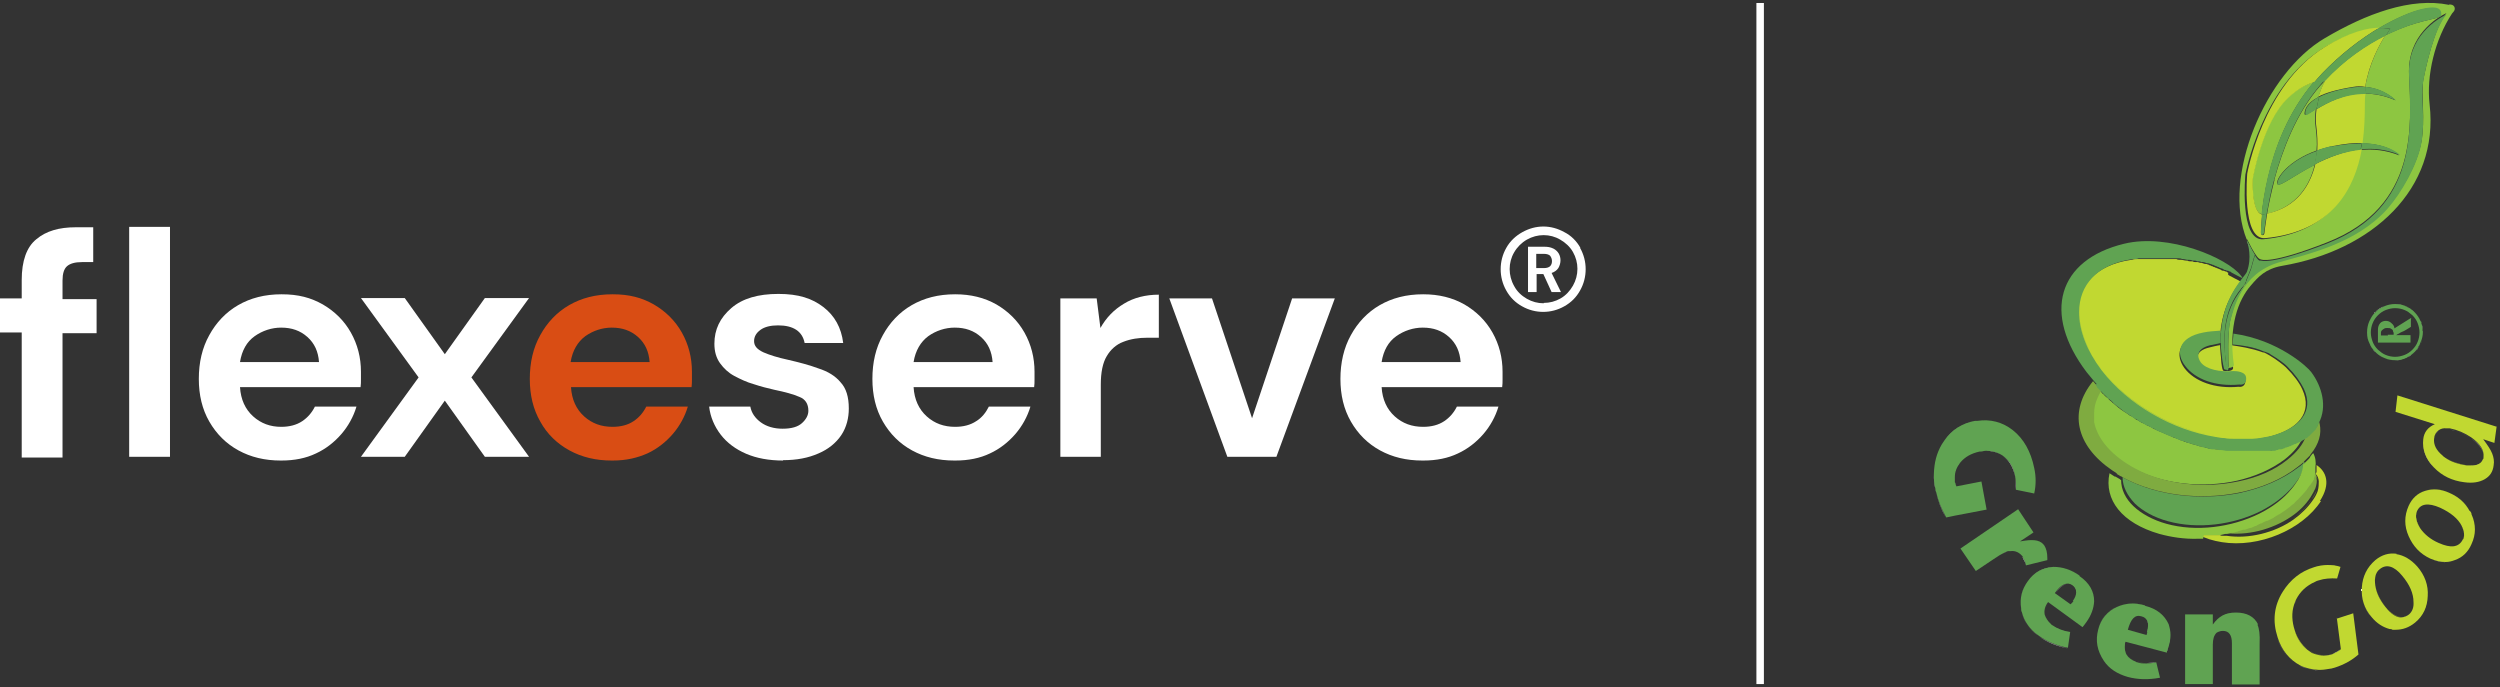 <?xml version="1.0" encoding="UTF-8"?> <svg xmlns="http://www.w3.org/2000/svg" version="1.1" viewBox="0 0 667.7 183.6"><rect x="0" y="0" width="667.7" height="183.6" fill="#333333" stroke="none"/><defs><style> .cls-1, .cls-2 { fill: none; } .cls-3 { fill: #fff; } .cls-4 { fill: #d94d14; } .cls-5 { fill: #8dc641; } .cls-6 { fill: #60a352; } .cls-7 { fill: #7fab40; } .cls-8 { fill: #c1d831; } .cls-2 { stroke: #fff; stroke-miterlimit: 10; stroke-width: 2px; } </style></defs><g><g id="Layer_1"><g><path class="cls-3" d="M5.8,122v-33.2H0v-9.1h5.8v-4.9c0-5.1,1.3-8.8,3.9-10.9,2.6-2.2,6.1-3.2,10.5-3.2h4.7v9.3h-3c-1.9,0-3.2.4-4,1.1-.8.7-1.2,2-1.2,3.8v5h9.1v9.1h-9.1v33.2H5.8ZM34.5,122v-61.4h10.9v61.4h-10.9Z"></path><path class="cls-3" d="M75,123c-4.3,0-8-.9-11.3-2.7-3.3-1.8-5.9-4.4-7.8-7.7-1.9-3.3-2.8-7.1-2.8-11.4,0-4.4.9-8.3,2.8-11.7,1.8-3.3,4.4-6.1,7.7-8,3.3-1.9,7.1-2.9,11.6-2.9s7.8.9,11,2.7c3.1,1.8,5.7,4.3,7.5,7.5,1.8,3.2,2.7,6.7,2.7,10.5,0,.6,0,1.3,0,2,0,.7,0,1.4-.1,2.1h-32.2c.2,3.3,1.4,5.9,3.5,7.8,2.1,1.9,4.6,2.8,7.5,2.8,2.2,0,4.1-.5,5.6-1.5,1.5-1,2.6-2.3,3.4-3.9h11.1c-.8,2.7-2.2,5.2-4,7.3-1.9,2.2-4.2,4-6.8,5.2-2.7,1.3-5.8,1.9-9.2,1.9ZM75.1,87.5c-2.5,0-5,.8-7.1,2.3-2.1,1.5-3.4,3.8-3.9,6.9h21.1c-.2-2.8-1.2-5-3.1-6.7-1.9-1.7-4.2-2.5-7-2.5Z"></path><path class="cls-3" d="M96.4,122l15.4-21.2-15.4-21.2h11.7l10.7,15,10.7-15h11.8l-15.4,21.2,15.4,21.2h-11.8l-10.7-15-10.7,15h-11.7Z"></path><path class="cls-4" d="M163.4,123c-4.3,0-8-.9-11.3-2.7-3.3-1.8-6-4.4-7.8-7.7-1.9-3.3-2.8-7.1-2.8-11.4,0-4.4.9-8.3,2.8-11.7,1.8-3.3,4.4-6.1,7.7-8,3.3-1.9,7.1-2.9,11.6-2.9s7.8.9,11,2.7c3.1,1.8,5.7,4.3,7.5,7.5,1.8,3.2,2.7,6.7,2.7,10.5,0,.6,0,1.3,0,2s0,1.4-.1,2.1h-32.2c.2,3.3,1.4,5.9,3.5,7.8s4.6,2.8,7.6,2.8c2.2,0,4.1-.5,5.6-1.5,1.5-1,2.6-2.3,3.4-3.9h11.1c-.8,2.7-2.2,5.2-4,7.3-1.9,2.2-4.2,4-6.8,5.2-2.7,1.2-5.7,1.9-9.2,1.9ZM163.4,87.5c-2.5,0-5,.8-7.1,2.3-2,1.5-3.4,3.8-3.9,6.9h21.1c-.2-2.8-1.2-5-3.1-6.7s-4.2-2.5-7-2.5h0Z"></path><path class="cls-3" d="M209.2,123c-3.8,0-7.1-.6-9.9-1.8-2.8-1.2-5.1-2.9-6.8-5.1-1.7-2.2-2.8-4.8-3.1-7.5h11c.3,1.7,1.3,3.1,2.8,4.2s3.5,1.7,5.8,1.7c2.4,0,4.1-.5,5.2-1.5,1.1-1,1.7-2.1,1.7-3.3,0-1.8-.8-3.1-2.4-3.7-1.6-.7-3.8-1.3-6.7-1.9-1.8-.4-3.7-.9-5.5-1.5-1.8-.5-3.5-1.3-5.2-2.2-1.5-.8-2.8-2-3.8-3.4-1-1.4-1.5-3.1-1.5-5.2,0-3.8,1.5-6.9,4.5-9.5,3-2.6,7.2-3.8,12.6-3.8s9,1.2,12,3.5,4.8,5.5,5.3,9.6h-10.3c-.6-3.1-3-4.7-7.1-4.7-2,0-3.6.4-4.7,1.2-1.1.8-1.7,1.8-1.7,3,0,1.3.8,2.2,2.5,3,1.6.7,3.8,1.4,6.6,2,3,.7,5.7,1.4,8.1,2.3,2.5.8,4.5,2,5.9,3.7,1.5,1.6,2.2,3.9,2.2,7,0,2.5-.6,5-2,7.1-1.4,2.1-3.5,3.8-6.1,4.9-2.7,1.2-5.8,1.8-9.5,1.8Z"></path><path class="cls-3" d="M254.9,123c-4.3,0-8-.9-11.3-2.7-3.3-1.8-5.9-4.4-7.8-7.7-1.9-3.3-2.8-7.1-2.8-11.4,0-4.4.9-8.3,2.8-11.7,1.8-3.3,4.4-6.1,7.7-8,3.3-1.9,7.1-2.9,11.6-2.9,4.2,0,7.8.9,11,2.7,3.1,1.8,5.7,4.3,7.5,7.5,1.8,3.2,2.7,6.7,2.7,10.5s0,1.3,0,2,0,1.4-.1,2.1h-32.2c.2,3.3,1.4,5.9,3.5,7.8,2.1,1.9,4.6,2.8,7.6,2.8,2.2,0,4.1-.5,5.6-1.5,1.5-.9,2.6-2.3,3.4-3.9h11.1c-.8,2.7-2.2,5.2-4,7.3-1.9,2.2-4.2,4-6.8,5.2-2.7,1.3-5.8,1.9-9.2,1.9ZM255,87.5c-2.5,0-5,.8-7.1,2.3-2,1.5-3.4,3.8-3.9,6.9h21.1c-.2-2.8-1.2-5-3.1-6.7-1.9-1.7-4.2-2.5-7-2.5Z"></path><path class="cls-3" d="M283.2,122v-42.3h9.7l1,7.9c1.5-2.7,3.6-4.9,6.3-6.5,2.6-1.6,5.8-2.4,9.3-2.4v11.5h-3.1c-2.2,0-4.4.3-6.4,1.1-1.9.7-3.4,2.1-4.4,3.8-1.1,1.8-1.6,4.4-1.6,7.6v19.3h-10.9Z"></path><path class="cls-3" d="M327.8,122l-15.5-42.3h11.4l10.7,32,10.7-32h11.4l-15.6,42.3h-13.2Z"></path><path class="cls-3" d="M379.9,123c-4.3,0-8-.9-11.3-2.7-3.3-1.8-5.9-4.4-7.8-7.7-1.9-3.3-2.8-7.1-2.8-11.4s.9-8.3,2.8-11.7c1.8-3.3,4.4-6.1,7.7-8,3.3-1.9,7.1-2.9,11.6-2.9,4.2,0,7.8.9,11,2.7,3.1,1.8,5.7,4.3,7.5,7.5,1.8,3.2,2.7,6.7,2.7,10.5,0,.6,0,1.3,0,2,0,.7,0,1.4-.1,2.1h-32.2c.2,3.3,1.4,5.9,3.5,7.8,2.1,1.9,4.6,2.8,7.6,2.8,2.2,0,4.1-.5,5.6-1.5,1.5-1,2.6-2.3,3.4-3.9h11.1c-.8,2.7-2.2,5.2-4,7.3-1.9,2.2-4.2,4-6.8,5.2-2.7,1.3-5.8,1.9-9.2,1.9ZM380,87.5c-2.5,0-5,.8-7.1,2.3-2.1,1.5-3.4,3.8-3.9,6.9h21.1c-.2-2.8-1.2-5-3.1-6.7-1.9-1.7-4.2-2.5-7-2.5Z"></path><path class="cls-3" d="M408.1,78v-12.1h4.4c.8,0,1.6.1,2.4.5.6.3,1.1.8,1.4,1.3.7,1.2.6,2.7-.1,3.9-.4.6-1.1,1.1-1.8,1.3l2.5,5.1h-2.5l-2.2-4.8h-1.8v4.8h-2.2ZM410.3,71.6h2.1c.7,0,1.3-.2,1.6-.5.4-.4.5-.9.5-1.4,0-.5-.2-1-.5-1.4-.3-.3-.9-.5-1.6-.5h-2.1v3.8Z"></path><path class="cls-3" d="M422.1,66.2c-1-1.8-2.5-3.3-4.3-4.2-3.6-2-7.6-2-11.2,0-1.8,1-3.3,2.4-4.3,4.2-2,3.5-2,7.9,0,11.4,1,1.8,2.4,3.2,4.2,4.2,3.5,2,7.8,2,11.3,0,1.8-1,3.2-2.4,4.2-4.2,2-3.5,2-7.9,0-11.4h0ZM412.3,81c-1.6,0-3.1-.4-4.5-1.2-1.4-.8-2.6-1.9-3.4-3.4-1.6-2.8-1.6-6.3,0-9,.8-1.4,2-2.6,3.4-3.4,2.8-1.6,6.2-1.6,8.9,0,1.4.8,2.6,1.9,3.4,3.3,1.6,2.8,1.6,6.2,0,9h0c-.8,1.4-1.9,2.6-3.3,3.4-1.4.8-2.9,1.2-4.5,1.2h0Z"></path></g><g><g><path class="cls-3" d="M592.2,168.9s0,0,0,0t0,0Z"></path><path class="cls-3" d="M592,169c-.6.6-1,1.7-1,3.2,0-1.5.4-2.6,1-3.2Z"></path><polygon class="cls-3" points="596.4 182.7 603.9 182.7 596.4 182.7 596.4 182.7"></polygon><path class="cls-3" d="M593.9,168.4h0c1.6,0,2.4,1.1,2.4,3.3h0c0-2.2-.8-3.3-2.4-3.3Z"></path><path class="cls-6" d="M597.3,163.6c-2.5,0-4.6,1-6.2,3.2,1.6-2.1,3.7-3.2,6.2-3.2Z"></path><path class="cls-6" d="M592,169s0,0,0,0c0,0,0,0,0,0Z"></path><path class="cls-6" d="M592.3,168.8c.5-.3,1-.5,1.7-.5h0c-.7,0-1.2.1-1.7.5Z"></path><path class="cls-6" d="M603.1,166.8c-1-2.1-3-3.2-5.9-3.2s-4.6,1-6.2,3.2v-2.7h-7.4v18.6h7.4v-10.5c0-1.5.3-2.5,1-3.2,0,0,0,0,0,0,0,0,0,0,0,0,.5-.3,1-.5,1.7-.5h0c1.6,0,2.4,1.1,2.4,3.3h0v11h7.4v-10.9c.1-2.4-.1-4.1-.6-5.1Z"></path></g><g><path class="cls-1" d="M572,164.6c-1.7-.5-2.9.8-3.6,3.6l5,1.4.2-.7c.6-2.4.2-3.8-1.5-4.2Z"></path><path class="cls-1" d="M595.1,72.8c.2,0,.4.2.5.3-.2-.1-.4-.2-.5-.3Z"></path><path class="cls-1" d="M553.7,156.3c-1.4-1-3-.3-4.7,2.1l4.2,3,.5-.5c0,0,.2-.3.3-.4.5-.9.9-1.6.9-2.3,0-.8-.4-1.4-1-1.9Z"></path><path class="cls-3" d="M538.2,127.2c-.5-2.4-1.6-4.3-3.3-5.5-1.3-.9-2.8-1.4-4.5-1.3,1.7,0,3.2.4,4.5,1.3,1.8,1.2,2.9,3,3.3,5.5.2,1.2.3,2.4.2,3.6,0-1.2,0-2.4-.2-3.6Z"></path><path class="cls-3" d="M521.9,127.3c0-1.4.5-2.6,1.4-3.8-1,1.2-1.4,2.4-1.4,3.8Z"></path><path class="cls-3" d="M516.9,130.5c-.3-1.4-.4-2.7-.4-4,0,1.3,0,2.7.4,4Z"></path><path class="cls-3" d="M519.7,138.3h0c-1.3-2.4-2.1-4.7-2.6-6.8.5,2.1,1.4,4.4,2.6,6.8Z"></path><path class="cls-3" d="M527.5,112.5c.2,0,.5,0,.6,0-.2,0-.5,0-.6,0-3.4.6-6.2,2.4-8.1,5.1,1.9-2.8,4.6-4.4,8.1-5.1Z"></path><polygon class="cls-3" points="530.6 136.2 530.6 136.2 522.2 137.8 530.6 136.2"></polygon><path class="cls-3" d="M536.1,147.3c-.5,0-1.1.5-2.1,1,.9-.5,1.6-.9,2.1-1Z"></path><path class="cls-3" d="M540.2,148.8c.5.7.8,1.4.9,2.2l5.7-1.4-5.7,1.4c-.1-.7-.5-1.4-.9-2.1-.9-1.3-2-1.9-3.4-1.7,1.4-.2,2.5.4,3.4,1.7Z"></path><polygon class="cls-3" points="538.9 136.1 523.4 146.5 527.5 152.6 523.4 146.5 538.9 136.1"></polygon><path class="cls-3" d="M553.7,156.3c-1.4-1-3-.3-4.7,2.1,1.8-2.4,3.3-3.1,4.7-2.1s1,1.1,1,1.9c0-.7-.4-1.4-1-1.9Z"></path><path class="cls-3" d="M540,163.6c.6,2.4,2.1,4.6,4.4,6.2-2.3-1.7-3.8-3.7-4.4-6.2Z"></path><path class="cls-3" d="M541.6,155.3c1.7-2.4,4-3.6,6.8-3.8h0c-2.8.1-5.1,1.4-6.8,3.8-1.6,2.2-2.2,4.6-1.8,7.2-.4-2.7.2-5,1.8-7.2Z"></path><path class="cls-3" d="M552.4,173.2c-3.1-.6-5.7-1.7-7.9-3.3,2.2,1.5,4.8,2.6,7.9,3.3Z"></path><path class="cls-3" d="M572,164.6c1.7.5,2.2,1.9,1.5,4.3l-.2.7.2-.7c.6-2.4.2-3.8-1.5-4.3Z"></path><path class="cls-3" d="M565.4,162c-2.5,1.1-4.3,3.2-5,6,.7-2.8,2.4-4.8,5-6Z"></path><path class="cls-3" d="M567.6,171.3l11,3c0-.4.3-.9.5-1.6-.2.6-.3,1.2-.5,1.6l-11-3Z"></path><path class="cls-3" d="M575.9,176.8h0c-1,.2-1.9.3-2.7.3.9,0,1.7,0,2.7-.3Z"></path><path class="cls-3" d="M579.5,169.5c0,1,0,2-.5,3.1.3-1,.5-2,.5-3.1Z"></path><path class="cls-3" d="M567.3,172.7c0-.5,0-1,.2-1.4-.1.5-.2,1-.2,1.4Z"></path><polygon class="cls-6" points="522.2 137.8 519.7 138.3 519.7 138.3 522.2 137.8"></polygon><path class="cls-6" d="M537.5,114.9c-2.8-2.2-6-3-9.5-2.5,3.5-.5,6.7.3,9.5,2.5Z"></path><path class="cls-6" d="M522.1,128.7c0-.5,0-.9,0-1.4,0,.5,0,.9,0,1.4Z"></path><path class="cls-6" d="M543.3,125c-.9-4.4-2.8-7.8-5.7-10.1,2.9,2.3,4.8,5.7,5.7,10.1Z"></path><path class="cls-6" d="M530.6,136.2l-1.5-7.6,1.5,7.6Z"></path><path class="cls-6" d="M528.6,120.6c.6,0,1.2-.2,1.7-.2-.5,0-1.1.1-1.7.2Z"></path><path class="cls-6" d="M516.5,126.5c0-2.8.7-5.4,2.1-7.8-1.4,2.4-2.1,5-2.1,7.8Z"></path><path class="cls-6" d="M522.1,128.7c0,.4.2.8.4,1.1-.1-.4-.3-.8-.4-1.1Z"></path><path class="cls-6" d="M530.6,136.2l-1.4-7.6-6.7,1.3c-.2-.4-.3-.8-.4-1.1,0-.5,0-.9,0-1.4,0-1.4.5-2.6,1.4-3.8,1.3-1.6,3-2.5,5.2-3,.6,0,1.2-.2,1.7-.2,1.7,0,3.2.4,4.5,1.3,1.7,1.2,2.9,3,3.3,5.5.2,1.2.3,2.4.2,3.6l4.9,1c.5-2.3.5-4.5,0-6.8-.9-4.4-2.8-7.8-5.7-10.1-2.8-2.2-6-3-9.5-2.5-.2,0-.5,0-.6,0-3.4.6-6.2,2.4-8.1,5.1-.3.4-.5.8-.8,1.2-1.4,2.4-2,4.9-2.1,7.8,0,1.3,0,2.6.4,4,0,.3,0,.6.2.9.5,2.2,1.4,4.4,2.7,6.8l2.4-.5,8.4-1.6Z"></path><path class="cls-6" d="M545.9,145.7c.5.8.8,1.9.8,3.3,0-1.4-.3-2.4-.8-3.3-.9-1.3-2.5-1.7-5.2-1.3,2.5-.4,4.3,0,5.2,1.3Z"></path><path class="cls-6" d="M527.5,152.6l5.4-3.6c.4-.3.8-.5,1.1-.7-.3.2-.7.5-1.1.7l-5.4,3.6Z"></path><path class="cls-6" d="M540.2,148.8c.5.7.8,1.4.9,2.2l5.7-1.4v-.6c0-1.4-.3-2.5-.8-3.3-.9-1.3-2.5-1.7-5.2-1.3l-1.3.2,3.6-2.4-4.1-6.2-15.4,10.5,4.1,6,5.4-3.6c.4-.3.8-.5,1.1-.7.9-.5,1.6-.9,2.1-1,.2,0,.5,0,.6,0,1.4-.2,2.6.4,3.5,1.7Z"></path><path class="cls-6" d="M546.2,164.3c.2,1,.8,1.8,1.7,2.5-.9-.7-1.4-1.5-1.7-2.5-.2-1.1,0-2.2.9-3.4-.9,1.2-1.1,2.4-.9,3.4Z"></path><path class="cls-6" d="M554.7,158.2c0,.6-.3,1.4-.9,2.3.5-.8.9-1.5.9-2.3Z"></path><path class="cls-6" d="M555.5,153.8c-2.4-1.7-4.7-2.4-7.1-2.4,2.4,0,4.8.7,7.1,2.4Z"></path><path class="cls-6" d="M548.3,167.2c1.1.9,2.7,1.4,4.7,1.8-1.9-.4-3.5-1-4.7-1.8Z"></path><path class="cls-6" d="M555.5,153.8c-2.4-1.7-4.7-2.4-7.1-2.4h0c-2.8.2-5.1,1.4-6.8,3.8-1.6,2.2-2.2,4.6-1.8,7.2,0,.4,0,.8.2,1.1.6,2.4,2.1,4.6,4.4,6.2,2.2,1.6,4.8,2.7,7.9,3.3l.6-4.2c-1.9-.3-3.5-.9-4.7-1.8-.2,0-.3-.2-.4-.3-.9-.8-1.4-1.6-1.7-2.5-.2-1.1,0-2.2.9-3.4l9.2,6.7c.3-.3.6-.8,1-1.3,1.3-1.8,2-3.7,2.1-5.6,0-2.6-1.2-4.9-4-6.8ZM553.8,160.5c0,0-.2.3-.3.4l-.5.5-4.2-3c1.7-2.4,3.3-3.1,4.7-2.1.7.5,1,1.1,1,1.9,0,.7-.3,1.5-.9,2.3Z"></path><path class="cls-6" d="M572.9,161.7c-2.8-.8-5.3-.6-7.5.4,2.2-1,4.7-1.1,7.5-.4Z"></path><path class="cls-6" d="M579,166.7c.3.9.5,1.9.5,2.9,0-1-.2-2-.5-2.9Z"></path><polygon class="cls-6" points="575.9 176.8 575.9 176.8 576.8 180.8 575.9 176.8"></polygon><path class="cls-6" d="M567.9,174.8c.5.8,1.4,1.4,2.4,1.8-1.1-.4-1.9-1-2.4-1.8-.4-.6-.5-1.3-.5-2.1,0,.8.2,1.4.5,2.1Z"></path><path class="cls-6" d="M573.2,177c-.8,0-1.6,0-2.3-.3.7.2,1.4.3,2.3.3Z"></path><path class="cls-6" d="M572.9,161.7c-2.8-.8-5.3-.6-7.5.4-2.5,1.1-4.3,3.2-5,6-.8,3-.3,5.7,1.5,8.4,1.4,2.1,3.6,3.5,6.4,4.3,2.6.7,5.5.8,8.6.2l-1-4.1c-1,.2-1.9.3-2.7.3s-1.6,0-2.3-.3c-.2,0-.3,0-.5-.2-1.1-.4-1.9-1-2.4-1.8-.4-.6-.5-1.3-.5-2.1s0-1,.2-1.4l11,2.9c0-.4.3-.9.5-1.6.3-1.1.5-2.1.5-3.1s-.2-1.9-.5-2.9c-1.1-2.4-3.1-4.1-6.3-4.9ZM573.5,168.9l-.2.7-5-1.4c.8-2.9,1.9-4.1,3.6-3.6,1.7.4,2.2,1.8,1.5,4.2Z"></path><path class="cls-1" d="M594.3,142.9c0,0-.2,0-.3,0,0,0,.2,0,.3,0,6,.9,12.8-.9,17.8-4.3-5,3.4-11.9,5.2-17.8,4.3Z"></path><path class="cls-1" d="M618.2,126.5h0s0,0,0,0c0,.2-.2.4-.2.5,0-.1.2-.4.2-.5Z"></path><path class="cls-1" d="M559,111.4v-.8.8Z"></path><path class="cls-1" d="M559,110.5c0-1.4.3-2.7.9-4.1-.5,1.4-.9,2.7-.9,4.1Z"></path><path class="cls-1" d="M618.6,131c.3-.9.5-1.9.3-2.7.2.8,0,1.7-.3,2.7Z"></path><path class="cls-1" d="M614.9,124c-.3.2-.5.5-.9.7-4.4,3.4-10,5.7-16,7,6-1.2,11.6-3.5,16-7,.3-.2.6-.5.9-.7Z"></path><path class="cls-1" d="M567.1,127.6c-.2,0-.5-.3-.7-.4,0,0,.2,0,.3.2,0,2.5,1.3,4.9,3.3,7-2.1-2-3.3-4.4-3.3-7l.5.2Z"></path><path class="cls-1" d="M592.7,142.5c-.3,0-.5,0-.8,0,.2,0,.5,0,.6,0,.3,0,.5,0,.8.2-.3,0-.5,0-.8-.2,0,0,0,0,.1,0Z"></path><path class="cls-1" d="M615.7,116.8h0c0,0,0,0,0,0Z"></path><path class="cls-1" d="M560.7,104.1c0,0,.2.2.3.3.2.2.3.3.5.5-.3-.2-.5-.5-.8-.8Z"></path><path class="cls-1" d="M610.7,123c-3.5,2.8-7.9,4.7-12.8,5.7,4.8-1,9.2-2.9,12.8-5.7Z"></path><path class="cls-1" d="M615.5,123.4c0,1.3-.5,2.6-1.3,4,.8-1.4,1.3-2.7,1.3-4t0,0c0,0-.3.3-.4.4,0,0,.2-.2.3-.3Z"></path><path class="cls-1" d="M579,139.2c-3.6-1-6.6-2.7-8.8-4.7,2.2,2,5.2,3.7,8.8,4.7,7.9,2.2,17.4,1,24.8-2.7-7.5,3.7-16.9,4.9-24.8,2.7Z"></path><path class="cls-1" d="M569.6,69s.2,0,.2,0c0,0,0,0-.2,0-9.7,1.4-14.3,7.1-14.3,14.1.1-7.1,4.7-12.7,14.3-14.1Z"></path><path class="cls-1" d="M615.4,103.5c-.8-1.8-2.3-3.8-4.4-5.9-.5-.5-2.5-2.1-4.4-3.2,1.9,1.1,4,2.7,4.4,3.2,2.1,2.1,3.5,4.1,4.4,5.9Z"></path><path class="cls-1" d="M593.4,95.4c.2,1.6.5,2.7.5,3,0,0-.3-1.4-.5-3Z"></path><path class="cls-1" d="M660,117.1c-1.8-1.3-3.7-2-5.7-2.4-.3,0-.6,0-.9,0-.9,0-1.6,0-2.2.6-.3.2-.5.5-.7.8-.2.4-.3.8-.4,1.3-.2,1.6.5,3.2,2.3,4.6.2.2.5.3.6.5,1.6,1.1,3.5,1.7,5.8,2.1.3,0,.6,0,1,0,1.8,0,2.9-.5,3.3-1.6,0-.2,0-.4.2-.6.2-1.8-.9-3.5-3.3-5.2Z"></path><path class="cls-1" d="M635.6,151.9c-1.1.9-1.5,2.4-1.2,4.4.3,2,1.2,3.9,2.7,5.7,1.4,1.8,2.9,2.7,4.1,2.8.8,0,1.4-.2,2.2-.8.9-.8,1.3-1.9,1.3-3.3,0-2.3-1.1-4.6-3-7-2.3-2.7-4.3-3.3-6.1-1.8Z"></path><path class="cls-1" d="M657.5,140.5c-1-2-3-3.6-5.8-4.9-3.2-1.4-5.2-1.1-6.2,1-.6,1.3-.3,2.8.9,4.5,1.1,1.7,2.8,3,4.9,3.9,3.3,1.5,5.5,1.2,6.5-1,.2-.4.3-.8.3-1.3s0-1.2-.4-1.9c0,0-.1-.2-.2-.4Z"></path><path class="cls-3" d="M617.9,151.6c1.3-.4,2.4-.6,3.6-.6-1.2,0-2.4.2-3.6.6Z"></path><path class="cls-3" d="M625.1,173.4c-.6.5-1.3.9-2.2,1.3-.8.3-1.6.4-2.4.4.8,0,1.5,0,2.4-.4.9-.3,1.6-.7,2.2-1.3Z"></path><path class="cls-3" d="M608.2,170.3c1.1,3.5,3.2,6,6,7.5,1.6.8,3.2,1.1,4.9,1.2-1.7,0-3.3-.5-4.9-1.2-2.8-1.5-4.8-3.9-6-7.5Z"></path><path class="cls-3" d="M613.3,160.1c-.2.5-.4.9-.5,1.3.2-.4.3-.9.5-1.3,1.1-2.2,2.8-3.8,5.1-4.8-2.3,1-4,2.6-5.1,4.8Z"></path><path class="cls-3" d="M633.3,164.8c-1.9-2.4-2.8-4.9-2.6-7.9-.2,2.9.7,5.6,2.6,7.9,1.4,1.7,3,2.7,4.8,3.2-1.8-.5-3.4-1.5-4.8-3.2Z"></path><path class="cls-3" d="M643.4,164.1c-.6.5-1.4.8-2.2.8.8,0,1.5-.2,2.2-.8Z"></path><path class="cls-3" d="M653.3,150.1c-1.4,0-2.7-.3-4.1-.9,1.4.6,2.7,1,4.1.9Z"></path><path class="cls-3" d="M661,141.4c0,1.3-.3,2.6-.9,3.9.6-1.3.9-2.6.9-3.9Z"></path><path class="cls-3" d="M658.1,142.8c0-.6,0-1.2-.4-1.9.3.7.5,1.3.4,1.9Z"></path><path class="cls-3" d="M647.3,117.4c-.3,2.7.6,5.2,2.8,7.5-2.1-2.4-3.1-4.9-2.8-7.5Z"></path><path class="cls-3" d="M651.2,115.1c-.3.2-.5.5-.7.8.2-.3.5-.6.7-.8Z"></path><path class="cls-3" d="M659.9,124.4c1.8,0,2.9-.5,3.3-1.6-.4,1.2-1.5,1.7-3.3,1.6Z"></path><path class="cls-3" d="M660,117.1c-1.8-1.3-3.7-2-5.7-2.4,2.1.4,4,1.2,5.7,2.4,2.4,1.6,3.5,3.3,3.3,5.1.2-1.7-.9-3.4-3.3-5.1Z"></path><path class="cls-7" d="M617.7,127.3c0,0,0,.2-.2.3,0,0,0,.2-.2.4,0,0,0,.2-.2.2,0,.2-.3.5-.5.7,0,0,0,.2-.2.2,0,0-.2.2-.3.4,0,0-.2.2-.2.3s-.2.2-.2.3c-.2.2-.3.5-.5.6-.3.4-.6.7-.9,1,0,0-.2.2-.3.3-.2.3-.5.5-.8.8,0,0-.2.2-.3.3-.3.3-.5.5-.8.8,0,0-.2.2-.3.2-.4.3-.8.6-1.1.9,0,0,0,0,0,0-.4.3-.8.5-1.1.8,0,0-.2.2-.3.2-.3.2-.6.5-.9.6,0,0-.2.2-.4.2-.3.2-.7.5-1,.6,0,0-.2,0-.3.2-.5.3-.9.5-1.4.7,0,0-.2,0-.2,0-.4.2-.8.4-1.1.5-.2,0-.3,0-.5.2-.3.2-.6.3-1,.5-.2,0-.3,0-.5.2-.4.2-.8.3-1.1.5,0,0-.2,0-.3,0-.5.2-1,.3-1.4.5-.2,0-.3,0-.5,0-.3,0-.7.2-1.1.3s-.4,0-.5.2c-.3,0-.6.2-1,.3-.2,0-.4,0-.5,0-.5,0-.8.2-1.3.3,0,0-.2,0-.3,0-.5,0-1,.2-1.5.3h-.2c.3,0,.5,0,.8.2.2,0,.5,0,.7,0s.2,0,.3,0c6,.9,12.8-.9,17.8-4.3,2.1-1.4,3.9-3.2,5.2-5.2.5-.8,1-1.7,1.3-2.4.3-.9.5-1.9.3-2.7,0-.7-.3-1.3-.8-1.9,0,.2-.2.4-.2.5.2.2.2.3,0,.3Z"></path><path class="cls-6" d="M615.2,123.7c0,0-.2.2-.3.3-.3.2-.5.5-.9.7-4.4,3.4-10,5.7-16,7-10.2,2-21.6.8-30.7-4,0,0,0,0,0,0l-.4-.2c0,2.5,1.3,4.9,3.3,7s0,0,0,0c2.1,2,5.1,3.7,8.8,4.7,7.9,2.2,17.4,1,24.8-2.7,3.3-1.7,6.3-3.9,8.6-6.6.7-.9,1.3-1.7,1.8-2.5.8-1.4,1.3-2.8,1.3-4-.3,0-.4.2-.5.3Z"></path><path class="cls-5" d="M614.4,117.6c0,0-.2,0-.3.2-.2,0-.3.2-.5.2s-.3.2-.5.2c-.2,0-.3,0-.5.2-.2,0-.3.2-.5.2-.2,0-.3,0-.5.2-.2,0-.4.2-.5.2s-.3,0-.5.2c-.2,0-.4,0-.6.2-.2,0-.3,0-.5.2s-.5,0-.7.2c-.2,0-.3,0-.5,0-.2,0-.5,0-.6.2-.3,0-.5,0-.8.2s-.5,0-.8,0c-.3,0-.5,0-.8,0-.3,0-.5,0-.8,0-.3,0-.5,0-.8,0-.3,0-.5,0-.8,0s-.5,0-.9,0-.5,0-.8,0h-3.3c-.3,0-.6,0-1,0s-.5,0-.6,0c-.4,0-.8,0-1.2,0-.2,0-.3,0-.5,0-.5,0-1.1,0-1.7-.2-.2,0-.3,0-.5,0-.5,0-.8,0-1.3-.2-.2,0-.5,0-.6,0-.4,0-.7,0-1.1-.2-.2,0-.5,0-.6-.2-.3,0-.7-.2-1-.2-.2,0-.5,0-.7-.2-.3,0-.7-.2-1-.3-.2,0-.5,0-.7-.2-.3,0-.7-.2-1-.3-.2,0-.5,0-.6-.2-.4,0-.7-.2-1.1-.4-.2,0-.4,0-.6-.2-.5-.2-.8-.3-1.3-.5-.2,0-.3,0-.5-.2-1.1-.5-2.2-.9-3.3-1.4-.2,0-.3-.2-.5-.2-.4-.2-.8-.4-1.1-.5-.2,0-.4-.2-.5-.3-.3-.2-.7-.4-1-.5-.2,0-.4-.2-.6-.3-.3-.2-.6-.4-1-.5-.2,0-.4-.2-.6-.3-.3-.2-.6-.4-1-.6-.2,0-.4-.2-.6-.4-.3-.2-.6-.5-1-.6-.2,0-.3-.2-.5-.3-.3-.2-.7-.5-1-.7-.2,0-.3-.2-.5-.3-.5-.3-.9-.6-1.4-1h0c-.5-.4-.9-.8-1.4-1.2,0,0-.2,0-.2-.2-.4-.3-.8-.6-1.1-1s-.3-.2-.4-.3c-.3-.3-.6-.5-.9-.9-.2,0-.3-.3-.5-.5s-.4-.3-.5-.5c-.2.2-.3.5-.5.6-.3.5-.5.9-.7,1.4-.5,1.3-.9,2.7-.9,4.1h0v1.1c0,.2,0,.3,0,.5,0,.2,0,.3,0,.5s0,.2,0,.2c.9,4.7,4.9,9.4,11.1,12.5,8.1,4.3,18.6,5.3,27.7,3.3,4.8-1.1,9.2-3,12.8-5.7,2.4-1.9,4.2-4,4.9-6.2h0c0,.5-.3.6-.7.9Z"></path><path class="cls-8" d="M595.1,72.8q0,0,0,0c-.2,0-.4-.2-.5-.3,0,0,0,0-.2,0-.2,0-.3-.2-.5-.2,0,0-.2,0-.2,0-.3,0-.5-.2-.8-.4-.2,0-.3,0-.5-.2,0,0-.3,0-.5-.2-.2,0-.3,0-.5-.2-.2,0-.3,0-.5-.2-.2,0-.3,0-.5-.2-.2,0-.3,0-.5-.2-.2,0-.5-.2-.6-.2,0,0-.2,0-.3,0-.3,0-.6-.2-1-.3,0,0-.2,0-.3,0-.3,0-.5-.2-.8-.2-.2,0-.3,0-.5,0-.3,0-.5,0-.8-.2-.2,0-.3,0-.5,0-.3,0-.6,0-.9-.2,0,0-.2,0-.3,0-.5,0-.9-.2-1.3-.2,0,0-.2,0-.2,0-.4,0-.8,0-1.1-.2-.2,0-.3,0-.5,0-.3,0-.6,0-1,0-.2,0-.3,0-.5,0-.3,0-.7,0-1,0h-.5c-.5,0-1,0-1.5,0h-2.1c-.3,0-.7,0-1.1,0s-.4,0-.6,0c-.4,0-.7,0-1.1,0-.2,0-.4,0-.6,0-.5,0-1,0-1.4.2,0,0-.2,0-.2,0-9.7,1.4-14.3,7.1-14.3,14.1,0,4.8,2,10.3,6,15.6,7.1,9.3,18.8,15.9,30.4,17.8.8,0,1.5.2,2.3.3,1,0,2.1.2,3,.2h1.5c1,0,2,0,3,0,1.4,0,2.9-.3,4.3-.6.3,0,.6-.2.9-.2,7.3-1.9,11.5-6.3,8.6-12.6-.8-1.8-2.3-3.8-4.4-5.9-.5-.5-2.5-2.1-4.4-3.2-.3-.2-.6-.3-.9-.5-.3-.2-.6-.3-.9-.3-2.9-1.1-6.3-1.6-8.4-1.9,0,1.9,0,3.8.5,5.9.2,1.1-1.6,1-1.9,1-.3,0-.7,0-.8-.2-.2-.4-.4-1.4-.5-3,0,0,0-.2,0-.3-.2-1.3-.2-2.5-.3-3.8v.4c-.4,0-2.4.5-2.8.6-3.9.9-3.6,3.2-2.5,4.6,1.4,1.9,5,2.6,8.7,2.3.8,0,3.3.2,3.4,1.9,0,2.1-1.8,1.7-1.8,1.7-6.3.6-11.8-1.4-14.5-5-2.4-3.3-1.9-7.6,4.9-8.9,1.3-.2,3.4-.3,4.7-.4h0c.6-7,3.5-11.3,5.4-13.8l-.5-.3c-.5-.2-1.3-.7-2.5-1.3h0c0,0-.1-.1-.3-.2Z"></path><path class="cls-8" d="M619.6,133.8c3-4.6,1.7-7.9-.9-9.6h0c0,.1,0,.3,0,.4s0,.2,0,.3,0,.2,0,.3c0,.2,0,.3,0,.5,0,0,0,.2,0,.2,0,.2,0,.3-.2.5,0,0,0,0,0,.2h0c.5.5.7,1.1.8,1.9,0,.8,0,1.7-.3,2.7-.3.8-.7,1.6-1.3,2.4-1.3,1.9-3.1,3.7-5.2,5.2-5,3.5-11.9,5.2-17.8,4.3,0,0-.2,0-.3,0-.2,0-.5,0-.7,0-.3,0-.5,0-.8-.2-.2,0-.5,0-.6,0s-.4,0-.6,0-.4,0-.5,0c-.3,0-.5,0-.9,0s-.3,0-.5,0c-.3,0-.6,0-.9,0h-1.5c1.6.9,3.6,1.5,6,1.9,9.9,1.6,21.5-3.3,26.5-11Z"></path><path class="cls-8" d="M612.2,138.6c2.1-1.4,3.9-3.2,5.2-5.2.5-.8,1-1.7,1.3-2.4-.3.8-.7,1.6-1.3,2.4-1.3,1.9-3,3.7-5.2,5.2Z"></path><path class="cls-8" d="M618.2,126.5h0c.5.5.7,1.1.8,1.9-.1-.7-.4-1.4-.8-1.9Z"></path><path class="cls-5" d="M588.6,142.9c.3,0,.6,0,.9,0s.3,0,.5,0c.3,0,.5,0,.9,0s.4,0,.5,0,.4,0,.6,0c.3,0,.5,0,.8,0,.5,0,1-.2,1.5-.3,0,0,.2,0,.3,0,.5,0,.8-.2,1.3-.3.2,0,.4,0,.5,0,.3,0,.6-.2,1-.3.2,0,.4,0,.5-.2.4,0,.7-.2,1.1-.3s.3,0,.5,0c.5-.2,1-.3,1.4-.5,0,0,.2,0,.3,0,.4-.2.8-.3,1.1-.5.2,0,.3,0,.5-.2.3-.2.6-.3,1-.5.2,0,.3,0,.5-.2.4-.2.8-.4,1.1-.5,0,0,.2,0,.2,0,.5-.2.9-.5,1.4-.7,0,0,.2,0,.3-.2.4-.2.7-.5,1-.6,0,0,.2-.2.4-.2.3-.2.6-.4.9-.6,0,0,.2-.2.3-.2.4-.3.8-.5,1.1-.8,0,0,0,0,0,0,.4-.3.8-.6,1.1-.9,0,0,.2-.2.3-.2.3-.2.5-.5.8-.8,0,0,.2-.2.3-.3.3-.2.5-.5.8-.8,0,0,.2-.2.3-.3.3-.3.6-.7.9-1,.2-.2.4-.5.5-.6,0,0,.2-.2.2-.3,0,0,.2-.2.2-.3,0,0,.2-.2.3-.4,0,0,0-.2.2-.2.2-.2.3-.5.5-.7,0,0,0-.2.2-.2,0,0,0-.2.2-.4,0,0,0-.2.2-.3,0,0,0-.2,0-.3,0-.2.2-.4.2-.6,0,0,0,0,0-.2,0-.2,0-.3.2-.5,0,0,0-.2,0-.2,0-.2,0-.3,0-.5,0,0,0-.2,0-.3s0-.2,0-.3,0-.3,0-.4c.2-1.4,0-2.7-.6-3.8,0,0,0,.2-.2.2,0,0-.2.3-.3.4,0,0-.2.3-.3.4,0,.2-.2.3-.3.5,0,0-.2.2-.3.3-.2.2-.3.3-.5.5,0,0-.2.2-.3.3-.2.2-.3.3-.5.5t0,0c0,1.3-.5,2.6-1.3,4-.5.8-1.1,1.7-1.8,2.5-2.2,2.7-5.2,4.9-8.6,6.6-7.5,3.7-16.9,4.9-24.8,2.7-3.6-1-6.7-2.7-8.8-4.7t0,0c-2.1-2-3.3-4.4-3.3-7,0,0-.2,0-.3-.2-.4-.2-.8-.5-1.2-.7,0,0,0,0-.2,0-.5-.3-.9-.6-1.4-.9,0,0,0,0,0,0-1.5,7.1,3.3,13.3,13.3,16.2,3.3.9,6.7,1.4,10.2,1.3h1c.2,0,.3,0,.5,0Z"></path><path class="cls-5" d="M603.9,136.5c3.3-1.7,6.3-3.9,8.6-6.6.7-.9,1.3-1.7,1.8-2.5-.5.8-1.1,1.7-1.8,2.5-2.3,2.7-5.3,4.9-8.6,6.6Z"></path><path class="cls-7" d="M565.2,126.5c.4.2.8.5,1.2.7.2,0,.5.3.7.4h0c9.1,4.8,20.5,6,30.7,4,6-1.2,11.6-3.5,16-7,.3-.2.6-.5.9-.7,0,0,.2-.2.3-.3.2,0,.3-.3.4-.4.2-.2.3-.3.5-.5,0,0,.2-.2.3-.3.2-.2.3-.3.5-.5,0,0,.2-.2.3-.3,0-.2.2-.3.3-.5,0,0,.2-.3.3-.4,0,0,.2-.3.3-.4,1.9-2.8,2.2-5.5,1.4-8,0,0,0,.2,0,.2,0,0,0,0,0,.2,0,.2-.2.3-.3.5,0,0,0,0,0,.2,0,.2-.3.4-.4.5,0,0,0,0,0,.2,0,.2-.3.3-.5.5,0,0-.2.2-.3.3s-.2.2-.3.3c0,0-.2.2-.3.3l-.3.3c0,0-.3.2-.4.3s-.2,0-.2.2c-.2,0-.3.2-.5.3h0c-.7,2.1-2.4,4.2-4.9,6.2-3.5,2.8-7.9,4.7-12.8,5.7-9.1,2-19.6,1-27.7-3.3-6.2-3.3-10.2-7.8-11.1-12.5,0,0,0-.2,0-.2,0-.2,0-.3,0-.5s0-.3,0-.5v-1.1h0c0-1.4.3-2.8.9-4.1.2-.5.5-1,.7-1.4,0-.2.3-.5.5-.6,0,0-.2-.2-.3-.3-.2-.2-.5-.5-.6-.6-.2-.2-.3-.4-.5-.5-.3-.3-.5-.5-.8-.9,0,0-.2-.2-.2-.2-6.5,8-4.7,17.1,5.1,23.8.5.3.9.6,1.4.9,0,0,0,0,0,0Z"></path><path class="cls-7" d="M559.8,106.5c.2-.5.5-1,.7-1.4-.3.5-.5.9-.7,1.4Z"></path><path class="cls-7" d="M559,110.6s0,0,0,0c0,0,0,0,0,0Z"></path><path class="cls-7" d="M598,131.6c-10.2,2-21.6.8-30.7-4h0s0,0,0,0c9.1,4.8,20.5,6.1,30.7,4Z"></path><path class="cls-7" d="M570.3,125.4c-6.2-3.3-10.2-7.8-11.1-12.5.9,4.7,4.9,9.3,11.1,12.5,8.1,4.3,18.6,5.3,27.7,3.3-9.1,2.1-19.6,1-27.7-3.3Z"></path><path class="cls-6" d="M560.1,103.5c.2.2.5.5.6.6.3.3.5.5.8.8.2.2.3.3.5.5.3.3.6.5.9.9s.3.2.4.3c.4.3.8.6,1.1,1s.2,0,.2.2c.5.4.9.8,1.4,1.1h0c.5.4.9.7,1.4,1.1.2,0,.3.2.5.3.3.2.7.5,1,.7.2,0,.3.2.5.3.3.2.6.5,1,.6.2,0,.4.2.6.4.3.2.6.4,1,.6.2,0,.4.2.6.3.3.2.6.4,1,.5.2,0,.4.2.6.3.3.2.7.4,1,.5.2,0,.4.2.5.3.4.2.8.4,1.1.5.2,0,.3.2.5.2,1.1.5,2.2,1,3.3,1.4.2,0,.3,0,.5.2.4.2.8.3,1.3.5.2,0,.4.2.6.2.4,0,.7.3,1.1.4.2,0,.5.2.6.2.3,0,.7.2,1,.3.2,0,.5,0,.7.2.3,0,.7.2,1,.3.2,0,.5,0,.7.2.3,0,.7.2,1,.2.2,0,.5,0,.6.2.4,0,.7.2,1.1.2.2,0,.5,0,.6,0,.5,0,.8,0,1.3.2.2,0,.3,0,.5,0,.5,0,1.1.2,1.7.2.2,0,.3,0,.5,0,.4,0,.8,0,1.2,0,.2,0,.5,0,.6,0,.3,0,.6,0,1,0h3.3c.3,0,.5,0,.8,0,.3,0,.5,0,.9,0s.5,0,.8,0c.3,0,.5,0,.8,0s.5,0,.8,0c.3,0,.5,0,.8,0,.3,0,.5,0,.8,0,.3,0,.5,0,.8-.2.2,0,.5,0,.6-.2.2,0,.3,0,.5,0,.2,0,.5,0,.7-.2.2,0,.3,0,.5-.2s.5,0,.6-.2c.2,0,.3,0,.5-.2.2,0,.4,0,.5-.2.2,0,.3,0,.5-.2.2,0,.3-.2.5-.2.2,0,.3,0,.5-.2.2,0,.3-.2.5-.2.2,0,.3-.2.5-.2,0,0,.2,0,.3-.2.4-.2.8-.5,1.1-.7,0,0,0,0,0,0,.2,0,.3-.2.5-.3,0,0,.2,0,.2-.2,0,0,.3-.2.4-.3l.3-.3c0,0,.2-.2.3-.3,0,0,.2-.2.3-.3l.3-.3c.2-.2.3-.3.5-.5,0,0,0,0,0-.2.2-.2.3-.4.4-.5,0,0,0,0,0-.2,0-.2.2-.3.3-.5,0,0,0,0,0-.2,2.3-4.4.9-9.7-2-13.6-.9-1.3-8.7-8.6-20.8-10.3,0,.9-.2,1.9-.2,2.9,2.2.2,5.6.6,8.4,1.9.3,0,.5.2.9.3s.6.3.9.5c1.9,1.1,4,2.7,4.4,3.2,2.1,2.1,3.5,4.1,4.4,5.9,2.9,6.2-1.3,10.6-8.6,12.6-.3,0-.6.2-.9.2-1.4.3-2.8.5-4.3.6-1,0-1.9,0-3,0h-1.5c-1,0-2,0-3-.2-.8,0-1.5-.2-2.3-.3-11.6-1.9-23.3-8.6-30.4-17.8-4-5.3-6.1-10.8-6-15.6,0-7.1,4.7-12.7,14.3-14.1,0,0,.2,0,.2,0,.5,0,1,0,1.4-.2.2,0,.4,0,.6,0,.4,0,.7,0,1.1,0,.2,0,.4,0,.6,0,.4,0,.7,0,1.1,0h2.1c.5,0,1,0,1.5,0h.5c.4,0,.7,0,1,0s.3,0,.5,0c.3,0,.6,0,1,0,.2,0,.3,0,.5,0,.4,0,.8,0,1.1.2,0,0,.2,0,.2,0,.5,0,.9.2,1.3.2,0,0,.2,0,.3,0,.3,0,.6,0,.9.2.2,0,.3,0,.5,0,.3,0,.5,0,.8.2.2,0,.3,0,.5,0,.3,0,.5.2.8.2,0,0,.2,0,.3,0,.3,0,.7.2,1,.3,0,0,.2,0,.3,0,.2,0,.5.2.6.2s.3,0,.5.2c.2,0,.4,0,.5.2.2,0,.3,0,.5.2.2,0,.3,0,.5.2.2,0,.3,0,.5.2s.3,0,.5.2c.3,0,.5.2.8.4,0,0,.2,0,.2,0,.2,0,.3.2.5.2,0,0,0,0,.2,0,.2,0,.3.2.5.2h0c.2,0,.4.2.5.3h0c2.5,1.3,3.5,2,2.5.8-3.6-4.7-19.3-11.4-31.2-8.5-17.7,4.3-21.9,18.6-10,34.3.6.8,1.3,1.5,1.9,2.3.3.3.5.6.8.9-.5,0-.3.2-.1.4Z"></path><path class="cls-6" d="M595.7,73.1h0Z"></path><path class="cls-6" d="M614.4,117.6c.4-.2.8-.5,1.1-.7-.4.3-.7.5-1.1.7Z"></path><path class="cls-6" d="M609,119.7c-.2,0-.3,0-.5,0-.2,0-.5,0-.6.2.2,0,.5,0,.6-.2.2,0,.3,0,.5,0Z"></path><path class="cls-6" d="M561.3,98.7c-4-5.3-6.1-10.8-6-15.6,0,4.8,2,10.3,6,15.6,7.1,9.3,18.8,15.9,30.4,17.8-11.5-1.9-23.3-8.6-30.4-17.8Z"></path><path class="cls-6" d="M588.5,88.8c-6.9,1.3-7.4,5.7-4.9,8.9,2.7,3.6,8.1,5.6,14.5,5,0,0,1.9.4,1.8-1.7,0-1.8-2.7-1.9-3.4-1.9-3.6.3-7.2-.4-8.7-2.3-1-1.4-1.4-3.6,2.5-4.6.3,0,2.4-.5,2.8-.6v-2c0-.5,0-.8,0-1.3h0c-1.2.1-3.3.2-4.6.5Z"></path><path class="cls-6" d="M606.8,116.1c7.3-1.9,11.5-6.3,8.6-12.6,2.9,6.2-1.3,10.7-8.6,12.6Z"></path><path class="cls-8" d="M612.9,168.4c.7,2.2,1.9,3.8,3.3,5.1-1.5-1.2-2.7-2.9-3.3-5.1-.8-2.4-.9-4.8-.2-6.9-.7,2.2-.6,4.5.2,6.9Z"></path><path class="cls-8" d="M616.9,173.9c.3.2.6.3.9.5-.2-.2-.5-.3-.9-.5Z"></path><path class="cls-8" d="M617.9,174.4c.9.5,1.8.6,2.8.6-1,0-1.9-.2-2.8-.6Z"></path><path class="cls-8" d="M617.9,151.6c-3.5,1.1-6.3,3.3-8.3,6.5,2-3.2,4.7-5.3,8.3-6.5Z"></path><path class="cls-8" d="M621.5,151c1.2,0,2.4.2,3.5.5-1.1-.4-2.3-.6-3.5-.5Z"></path><path class="cls-8" d="M624.1,164.9l1.1,8.5c-.6.5-1.3.9-2.2,1.3-.8.3-1.6.4-2.4.4s-1.9-.2-2.8-.6h0c-.3,0-.6-.3-.9-.5-.2-.2-.5-.3-.7-.5-1.5-1.2-2.7-2.9-3.3-5.1-.8-2.4-.9-4.8-.2-6.9.2-.5.3-.9.5-1.3,1.1-2.2,2.8-3.8,5.1-4.8.3-.2.6-.3,1-.4,1.5-.5,3.2-.6,4.9-.5l.9-3.1c-1.1-.4-2.4-.5-3.5-.5s-2.4.2-3.6.6c-3.5,1.1-6.3,3.3-8.3,6.5-2.4,3.8-2.8,7.9-1.4,12.2,1.1,3.5,3.2,6,6,7.5,1.6.8,3.2,1.1,4.9,1.2h.7c.8,0,1.6-.2,2.4-.3.4,0,.8-.2,1.3-.3,2.5-.8,4.6-2,6.3-3.5l-1.4-11-4.3,1.4Z"></path><path class="cls-8" d="M619.8,178.9h-.7.7Z"></path><path class="cls-8" d="M622.2,178.5c-.8.2-1.6.3-2.4.3.8,0,1.6-.1,2.4-.3Z"></path><path class="cls-8" d="M617.8,174.4h0Z"></path><path class="cls-8" d="M645.5,151.2c-1.6-1.9-3.4-3-5.5-3.3,2.1.3,3.9,1.4,5.5,3.3Z"></path><path class="cls-8" d="M637.1,162c-1.5-1.8-2.4-3.7-2.7-5.7.3,2,1.1,3.9,2.7,5.7Z"></path><path class="cls-8" d="M637.1,162c1.4,1.8,2.9,2.7,4.1,2.8-1.3,0-2.7-1-4.1-2.8Z"></path><path class="cls-8" d="M635.6,151.9c-1.1.9-1.5,2.4-1.2,4.4-.3-2,0-3.4,1.2-4.4Z"></path><path class="cls-8" d="M644.9,166.2c-1.6,1.3-3.3,1.9-5.2,1.9,1.9,0,3.6-.6,5.2-1.9,2.2-1.8,3.3-4.2,3.4-7.1-.1,2.9-1.3,5.3-3.4,7.1Z"></path><path class="cls-8" d="M640.1,147.9c-2.1-.3-4,.3-5.7,1.7-2.2,1.9-3.4,4.3-3.6,7.3-.2,2.9.6,5.6,2.6,7.9,1.4,1.7,3,2.7,4.8,3.2.3,0,.5,0,.8.2.3,0,.5,0,.8,0,1.9,0,3.6-.6,5.2-1.9,2.2-1.8,3.3-4.2,3.4-7.1.2-2.9-.8-5.6-2.8-7.9-1.7-1.9-3.6-3-5.6-3.3ZM643.4,164.1c-.6.5-1.4.8-2.2.8-1.3,0-2.7-1-4.1-2.8-1.5-1.8-2.4-3.7-2.7-5.7s0-3.5,1.2-4.4c1.7-1.4,3.8-.9,6,1.8,2,2.4,3,4.7,3,7,.1,1.4-.3,2.5-1.2,3.3Z"></path><path class="cls-8" d="M645.5,136.6c-.6,1.3-.3,2.8.9,4.5-1.1-1.7-1.4-3.3-.9-4.5Z"></path><path class="cls-8" d="M654.1,131.6c2.4,1.1,4.3,2.8,5.5,4.9-1.2-2.2-3-3.8-5.5-4.9-2.2-1-4.4-1.1-6.4-.5,2.1-.7,4.2-.5,6.4.5Z"></path><path class="cls-8" d="M651.3,145c3.3,1.5,5.5,1.2,6.5-1,.2-.4.3-.8.3-1.3,0,.5,0,.9-.3,1.3-1,2.2-3.1,2.5-6.5,1Z"></path><path class="cls-8" d="M655.6,149.7c-.8.3-1.6.5-2.4.5.9,0,1.6-.2,2.4-.5Z"></path><path class="cls-8" d="M661,141.4c0-1.3-.3-2.7-.9-4,.6,1.4.9,2.7.9,4Z"></path><path class="cls-8" d="M659.6,136.5c-1.2-2.2-3-3.8-5.5-4.9-2.2-1-4.4-1.1-6.4-.5-2,.6-3.5,2-4.4,4-1.2,2.7-1.2,5.4,0,8.1s3,4.7,5.8,6c1.4.6,2.8.9,4.1.9.8,0,1.6-.2,2.4-.5,2.1-.7,3.6-2.2,4.5-4.3.6-1.3.9-2.6.9-3.9s-.3-2.7-.9-4c0-.4-.2-.7-.5-1ZM657.8,144c-1,2.2-3.2,2.5-6.5,1-2.1-.9-3.8-2.3-4.9-3.9-1.1-1.7-1.4-3.2-.9-4.5.9-2.1,3-2.4,6.2-1,2.8,1.3,4.8,2.9,5.8,4.9,0,.2.2.3.2.5.3.6.4,1.3.4,1.9s0,.8-.3,1.2Z"></path><path class="cls-8" d="M663.7,128.1c1.4-.8,2.2-2,2.4-3.7-.2,1.7-1,2.9-2.4,3.7Z"></path><path class="cls-8" d="M650.2,117.2c0-.5.2-.9.4-1.3-.2.3-.3.8-.4,1.3Z"></path><path class="cls-8" d="M653.1,122.2c1.6,1.1,3.5,1.7,5.8,2.1.3,0,.6,0,1,0-.3,0-.6,0-1,0-2.3-.3-4.2-1-5.8-2.1Z"></path><path class="cls-8" d="M666.9,114l-26.6-8.4-.5,4.4,10.5,3.3c-1.9.8-2.9,2.2-3.1,4-.3,2.7.6,5.2,2.8,7.5,2.2,2.3,4.9,3.6,8.2,4,2.2.3,4,0,5.4-.8s2.2-2,2.4-3.7c.2-1.1,0-2.2-.4-3.2s-1.2-2.2-2.4-3.8l3,1,.6-4.4ZM663.3,122.1c0,.2,0,.5-.2.6-.4,1.1-1.5,1.7-3.3,1.6-.3,0-.6,0-1,0-2.3-.3-4.3-1-5.8-2.1-.2-.2-.5-.3-.6-.5-1.7-1.4-2.5-2.9-2.3-4.6,0-.5.2-.9.4-1.3.2-.3.4-.6.7-.8.6-.5,1.4-.7,2.2-.6.3,0,.6,0,.9,0,2,.4,3.9,1.2,5.7,2.4,2.4,1.7,3.5,3.4,3.3,5.2Z"></path></g><g><path class="cls-5" d="M607.5,48c-.9,3.5-1.6,6.7-2,9.1,7.8-1.8,11.4-7.5,12.7-13.1-6,3.1-10,6.5-10,4.9-.2-1.4,3-6,10.5-8.7.2-2.2,0-4.3-.2-5.9-.3-1.9-.2-3.6,0-5.2-1.9,1.2-3,2-3,1.3,0-.9.4-2.8,3.7-4.5.8-2.5,1.7-4.1,1.7-4.1,0,0,0,0-.2,0-.3.4-.6.7-1,1.1-6.4,7.3-10.1,17.2-12.3,25.2Z"></path><path class="cls-5" d="M601.6,47.6s-.5,9,2.5,9.6c.2-2.4.7-5.8,1.7-10,1.8-7.7,5.3-17.2,12.2-25.3-1.8.5-4.3,1.6-7.1,4.3-6.7,6.2-9.3,21.4-9.3,21.4Z"></path><path class="cls-5" d="M654.1,1.3c-10.2-2.1-22.2,2.4-33.2,8.9-15.7,9.2-27.7,36.9-20.8,53.9,0-.2,0-.3,0-.3l1.3,2.5s1.3,2.4,2,2.8h0c.3.2.5.2.5.2,0,0,2.5,1.4,17.7-4.6,24.4-9.6,22.4-31.3,21.8-44.8-.5-10.5,7.6-15.3,10-16.4-3.2,3.8-5.5,14.3-6.2,17.9-.6,3.8.6,10.5-.5,16.5s-5.4,13.4-9,17.4c-8.6,9.7-22.1,12.4-29.1,14.4-10.2,3-12.1,12.4-12.9,15.6-.9,3.2-.5,12.5-.5,12.5,0,.3-.2.5-.5.5.3,0,2.1,0,1.9-1-1.4-10.1,1.1-17.1,4.6-21.1,1.9-2.2,3.8-4.4,8.3-5.2,24.1-4.1,42-20.5,39.4-43.1-.9-7.8,1.4-17.3,6-24.3l.5-.6c.5-.7.2-1.9-1.3-1.8ZM651.8,4.2c-.5.9-4.8,1-11.1,3.6-1.1.5-2.4,1-3.6,1.6-1.6,2.5-4.3,7.5-5.4,13.8,5.2.5,8.1,3.6,8.1,3.6-3-1.3-5.7-1.8-8.4-1.8,0,1.1-.2,2.2-.2,3.3,0,2.8,0,6.3-.6,10,7.4,0,10.2,3.2,10.2,3.2-3.5-1.4-7.1-1.8-10.5-1.4-1.9,10.5-7.9,22.1-25.8,23.8-6.5.6-4.8-17.3-4.8-17.3,0,0,4.3-23.5,20.6-33.6,6.8-4.2,11.9-5.2,14.8-5.3,4.7-2.8,9-4.6,11.9-5.2,1.9-.4,5.1-.9,4.7,1.9Z"></path><path class="cls-8" d="M605.5,57.1c-.5,3.1-.7,5-.7,5,0,.9-1,1-.9,0,0-.6,0-2.3.3-4.8-3-.6-2.5-9.6-2.5-9.6,0,0,2.6-15.2,9.4-21.5,2.8-2.7,5.3-3.8,7.1-4.3.6-.8,1.4-1.6,2.1-2.4,4.9-5.1,10.3-9.2,15.2-12.1-3,0-8.1,1.1-14.8,5.3-16.3,10.1-20.5,33.6-20.5,33.6,0,0-1.6,17.9,4.8,17.3,17.9-1.7,23.9-13.2,25.8-23.8-4.6.5-8.8,2.2-12.4,4-1.4,5.7-4.8,11.4-12.7,13.2Z"></path><path class="cls-8" d="M618.7,29.1c-.2,1.6-.3,3.3,0,5.2.2,1.6.3,3.7.2,5.9,1.3-.5,2.7-.9,4.2-1.2,3.1-.6,5.7-.9,7.9-.8.5-3.7.6-7.2.6-10,0-1.1,0-2.2.2-3.3-5.7,0-10.2,2.5-13,4.2Z"></path><path class="cls-8" d="M620.7,21.7c.2,0,.2,0,.2,0,0,0-.9,1.6-1.7,4.1,1.9-1,4.9-1.9,9.3-2.6,1.1-.2,2.2-.2,3.2,0,1-6.2,3.8-11.3,5.4-13.8-5.2,2.6-11.1,6.6-16.4,12.3Z"></path><path class="cls-6" d="M594.6,97.4c-1.2-8.5-.5-15.7,5-21.5-.3,0,.5-.8.2-.8l1.4-3.5,1-3.6h0c-.8-1.2-1.4-2.5-2.1-3.8.3,1,1.4,4.6,0,8.4-.7,1.7-8.6,8.1-6.7,22.5.2,1.8.5,3,.6,3.4,0,.2.5.3.8.2h0c0-.1,0-1.2,0-1.4Z"></path><path class="cls-6" d="M595.2,98.2s-.4-9.3.5-12.5c.9-3.2,2.8-12.6,12.9-15.6,7-2.1,20.6-4.8,29.1-14.4,3.6-4.1,7.9-11.5,9-17.4,1.1-6-.2-12.8.5-16.5.6-3.6,2.9-14.1,6.2-17.9-2.4,1.1-10.5,5.8-10,16.3.5,13.5,2.7,35.2-21.8,44.8-15.2,5.9-17.7,4.6-17.7,4.6,0,0-.2,0-.5,0h0c-.8-.5-2-2.9-2-2.9l-1.3-2.5s0,0,0,.3c.5,1.4,1.3,2.7,2.1,3.8h0l-1,3.6-1.4,3.5c.3,0-.5.9-.2.8-5.4,5.9-6.2,13-5,21.5,0,.2,0,1.2.2,1.3h0c.2-.2.4-.3.4-.6Z"></path><path class="cls-6" d="M604.1,57.2c.2,0,.5,0,.7,0,.2,0,.5,0,.6-.2.5-2.4,1-5.6,2-9.1,2.2-8,5.9-17.8,12.3-25.2.3-.4.6-.7,1-1.1-.5,0-1.4,0-2.8.3-6.8,8.1-10.4,17.6-12.2,25.3-1,4.2-1.4,7.5-1.7,10Z"></path><path class="cls-6" d="M647.2,2.3c-2.9.6-7.1,2.4-11.9,5.2,2,0,3.1.2,3.1.2,0,0-.5.6-1.1,1.7,1.3-.6,2.4-1.1,3.6-1.6,6.2-2.6,10.5-2.7,11.1-3.6.4-2.8-2.8-2.3-4.8-1.9Z"></path><path class="cls-6" d="M635.3,7.5c-4.8,2.9-10.2,7-15.2,12.2-.7.8-1.4,1.5-2.1,2.4,1.4-.4,2.4-.3,2.8-.3,5.3-5.8,11.2-9.7,16.4-12.3.7-1.1,1.1-1.7,1.1-1.7,0,0-1-.4-3-.3Z"></path><path class="cls-6" d="M604.1,57.2c-.2,2.5-.2,4.2-.3,4.8,0,1,.8.9.9,0,0,0,.2-1.9.7-5-.2,0-.5,0-.6.2-.3,0-.5,0-.7,0Z"></path><path class="cls-6" d="M641,41.4s-2.7-3-10.2-3.2c0,.6-.2,1.1-.3,1.7,3.4-.4,6.9,0,10.5,1.5Z"></path><path class="cls-6" d="M608.2,49c0,1.5,4-1.9,10-4.9.3-1.3.5-2.5.6-3.8-7.5,2.6-10.7,7.2-10.5,8.7Z"></path><path class="cls-6" d="M622.9,39c-1.5.3-2.9.7-4.2,1.2,0,1.2-.3,2.5-.6,3.8,3.5-1.9,7.8-3.5,12.4-4,0-.6.2-1.1.3-1.7-2.1,0-4.8.2-7.9.8Z"></path><path class="cls-6" d="M639.9,26.8s-2.9-3.2-8.1-3.6c0,.6-.2,1.2-.2,1.8,2.6,0,5.4.5,8.3,1.8Z"></path><path class="cls-6" d="M615.7,30.4c0,.8,1,0,3-1.3.2-1.2.5-2.3.7-3.3-3.3,1.8-3.8,3.7-3.7,4.5Z"></path><path class="cls-6" d="M628.7,23.3c-4.4.6-7.3,1.6-9.3,2.6-.3,1-.5,2.1-.7,3.3,2.8-1.7,7.3-4.1,13-4.1,0-.6.2-1.2.2-1.8-1-.2-2.1-.1-3.2,0Z"></path></g><path class="cls-3" d="M643.1,82.1c.3.2.7.4,1,.6-.3-.2-.6-.4-1-.6Z"></path><path class="cls-3" d="M636.7,81.8c-.9.4-1.7.9-2.4,1.6,0,0,0,.2-.2.2,0,0,0-.2.2-.2.7-.6,1.5-1.1,2.4-1.6Z"></path><path class="cls-3" d="M646.7,86.4c.2.6.3,1.4.3,2.1,0-.8,0-1.4-.3-2.1Z"></path><path class="cls-3" d="M632.2,88.7v.2-.2h0Z"></path><path class="cls-3" d="M639.7,81.3c.7,0,1.4,0,2.1.3-.6-.2-1.4-.3-2.1-.3Z"></path><path class="cls-3" d="M646,92.6c-.3.5-.6,1-1,1.4.4-.4.8-.9,1-1.4Z"></path><path class="cls-3" d="M644.1,94.7c-.3.2-.6.5-1,.6.3-.2.7-.5,1-.6Z"></path><path class="cls-3" d="M641.7,95.9c-.6.2-1.4.3-2.1.3.7,0,1.4,0,2.1-.3Z"></path><path class="cls-3" d="M647.1,88.7c0,.9-.2,1.7-.5,2.5.3-.8.5-1.6.5-2.5h0Z"></path><path class="cls-3" d="M633.7,93.2c.2.3.5.5.7.8.6.6,1.4,1.2,2.4,1.6-.9-.4-1.7-.9-2.4-1.6-.3-.2-.5-.5-.7-.8Z"></path><path class="cls-6" d="M634.2,83.7c-.6.6-1,1.4-1.4,2.2-.4.9-.6,1.9-.6,2.9h0c0-1,.2-2,.6-2.9.4-.9.8-1.6,1.4-2.2Z"></path><path class="cls-6" d="M636.7,81.8c.9-.4,1.9-.6,2.9-.6-1,0-2,.2-2.9.6Z"></path><path class="cls-6" d="M639.7,96.2c-1,0-2-.2-2.9-.6,1,.5,1.9.6,2.9.6Z"></path><path class="cls-6" d="M646,92.6c.2-.3.4-.6.5-1,0,0,0-.3.2-.4,0,0,0,.3-.2.4-.1.4-.4.7-.5,1Z"></path><path class="cls-6" d="M646.7,86.4c0-.2,0-.5-.2-.6-.4-.9-.9-1.7-1.6-2.4.6.6,1.2,1.4,1.6,2.4.1.2.2.4.2.6Z"></path><path class="cls-6" d="M641.7,95.9c.3,0,.5-.2.8-.3.2,0,.4-.2.5-.3l-.5.3c-.3.1-.5.2-.8.3Z"></path><path class="cls-6" d="M632.2,88.9c0,1,.2,1.9.6,2.7.2.5.5,1.1.9,1.6-.3-.5-.6-1-.9-1.6-.4-.9-.6-1.8-.6-2.7Z"></path><path class="cls-6" d="M644.9,94c-.3.3-.5.5-.8.7.3-.2.5-.5.8-.7Z"></path><path class="cls-6" d="M643.1,82.1l-.5-.3c-.3,0-.5-.2-.8-.3.3,0,.5.2.8.3.2,0,.4.2.5.3Z"></path><path class="cls-6" d="M647.1,88.7v-.2c0,0,0,.1,0,.2h0Z"></path><path class="cls-6" d="M644.1,82.8c.3.2.5.5.8.7-.3-.3-.5-.5-.8-.7Z"></path><path class="cls-6" d="M647,88.5c0-.7,0-1.4-.3-2.1,0-.2,0-.5-.2-.6-.4-.9-.9-1.7-1.6-2.4s-.5-.5-.8-.7c-.3-.2-.6-.5-1-.6l-.5-.3c-.3,0-.5-.2-.8-.3-.6-.2-1.4-.3-2.1-.3-1,0-2,.2-2.9.6-.9.4-1.7.9-2.4,1.6,0,0,0,.2-.2.2-.6.6-1,1.4-1.4,2.2-.4.9-.6,1.9-.6,2.9v.2c0,1,.2,1.9.6,2.7.2.5.5,1.1.9,1.6.2.3.5.5.7.8.6.6,1.4,1.2,2.4,1.6.9.4,1.9.6,2.9.6s1.4,0,2.1-.3c.3,0,.5-.2.8-.3.2,0,.4-.2.5-.3.3-.2.7-.4,1-.6.3-.2.5-.5.8-.7.5-.5.8-.9,1-1.4.2-.3.4-.6.5-1,0,0,0-.3.2-.4.3-.8.5-1.6.5-2.5,0-.2,0-.3,0-.4ZM645.7,91.3c-.3.8-.8,1.5-1.4,2.1-.6.6-1.3,1.1-2.1,1.4-.8.3-1.6.5-2.5.5s-1.8-.2-2.5-.5c-.8-.3-1.4-.8-2.1-1.4-.6-.6-1.1-1.3-1.4-2.1s-.5-1.6-.5-2.5.2-1.8.5-2.5c.3-.8.8-1.5,1.4-2.1.6-.6,1.3-1.1,2.1-1.4.8-.3,1.6-.5,2.5-.5s1.8.2,2.5.5c.8.3,1.4.8,2.1,1.4.6.6,1.1,1.3,1.4,2.1s.5,1.6.5,2.5-.2,1.8-.5,2.5Z"></path><path class="cls-6" d="M643.8,85l-4.3,2.7c0-.5-.3-1-.8-1.4-.4-.4-.9-.6-1.5-.6s-1.1.2-1.5.6c-.4.5-.6,1-.6,1.8v2.6c0,.3,0,.5,0,.8,0,0,.3,0,.5,0,.2,0,.5,0,.7,0,.3,0,.6,0,1.1,0h3.6c.5,0,1,0,1.4,0,.4,0,.6,0,.9,0h.5c0-.2,0-.3,0-.5v-1c0-.2,0-.3,0-.5,0,0-.3,0-.6,0-.3,0-.6,0-.9,0-.3,0-.7,0-1.1,0h-1.3s0,0,0,0t0,0s.2,0,.5-.3c.3,0,.6-.4,1.2-.6s1.3-.7,2.3-1.3c0-.2,0-.4,0-.5v-1.1c0-.2,0-.5.1-.7ZM637.8,89.6h-.9c-.3,0-.6,0-1,0v-.6c0-.3,0-.6.4-.9s.6-.5,1.2-.5.8,0,1.1.2.5.3.5.5.2.5.2.6c0,.2,0,.5,0,.5h-1.6,0Z"></path></g><line class="cls-2" x1="470.1" y1=".8" x2="470.1" y2="182.7"></line></g></g></svg> 
